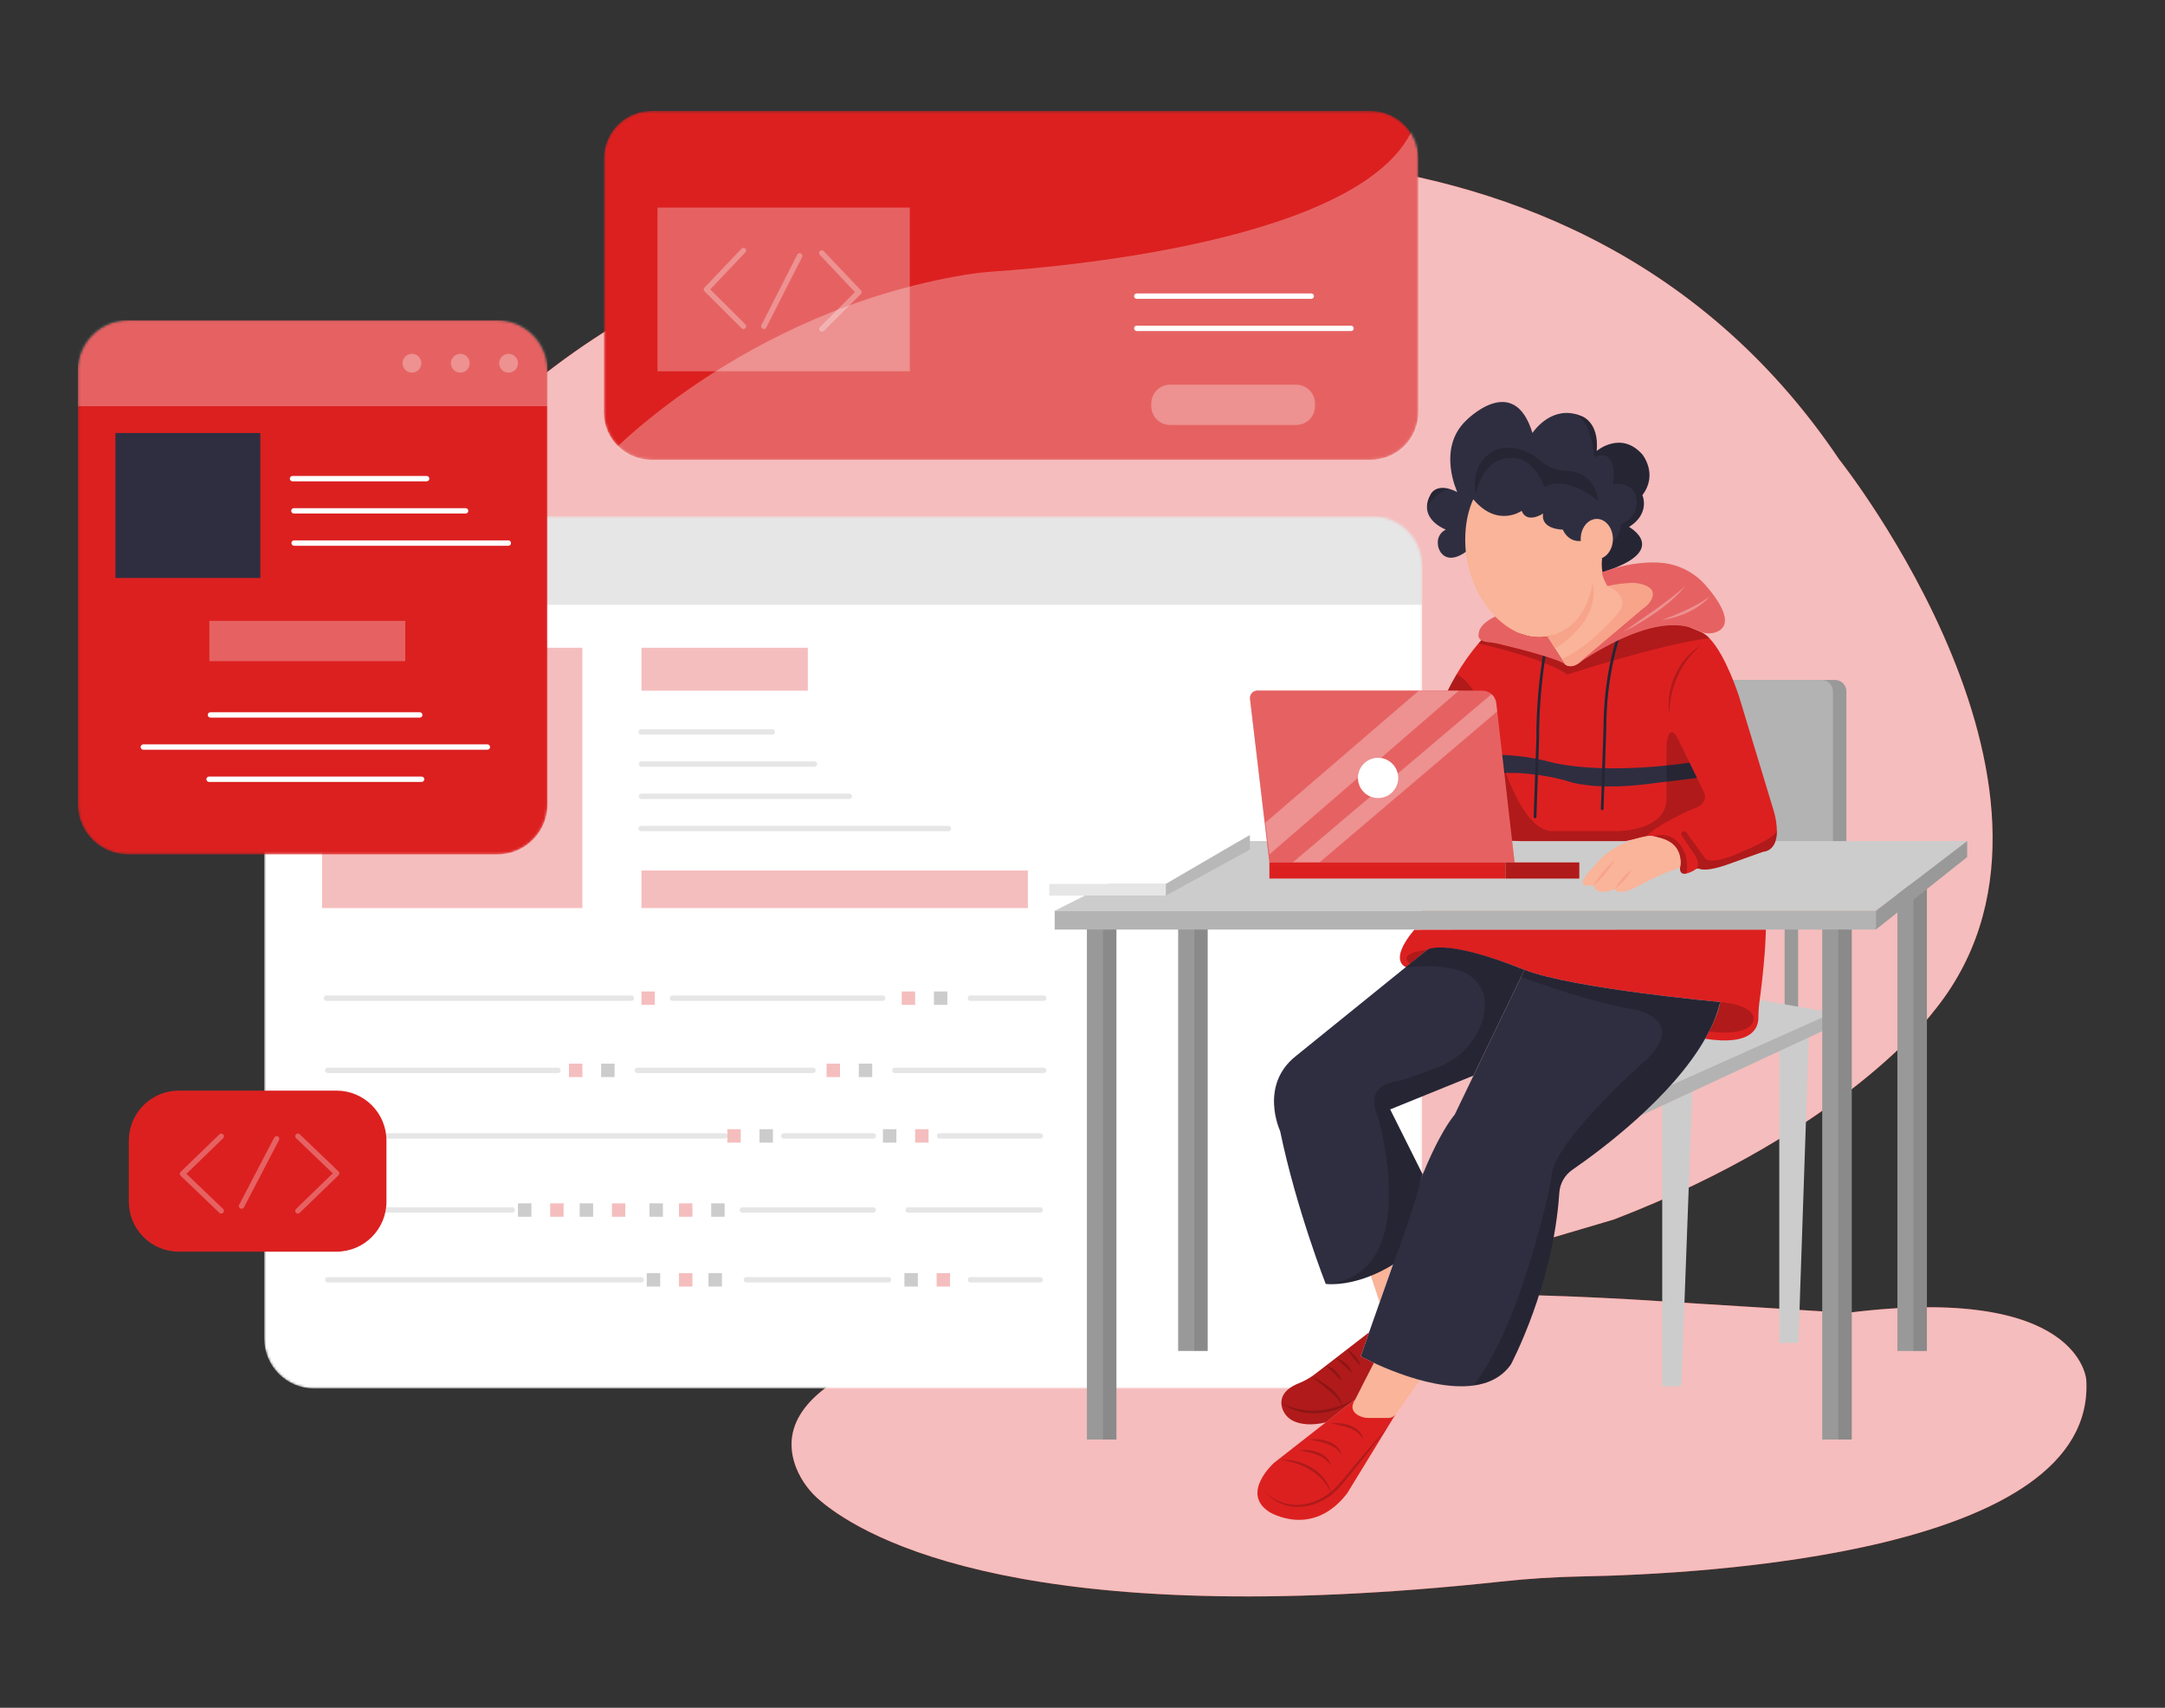 <svg width="866" height="683" viewBox="0 0 866 683" fill="none" xmlns="http://www.w3.org/2000/svg">
<rect x="0" y="0" width="866" height="683" fill="#333333" stroke="none"/>
<path d="M391.82 532.2C376.38 535.02 303.97 550.29 318.54 587.2C320.643 592.319 323.991 596.832 328.28 600.33C346.46 615.58 411.61 652.91 600.34 632.55C611.03 631.4 621.76 630.69 632.51 630.49C682.24 629.57 838.51 621.15 834.51 551.95C834.51 551.95 832.44 513.21 738.81 525.08L667.6 520.65C667.6 520.65 507.05 508.27 398.9 530.76C396.57 531.29 394.2 531.77 391.82 532.2Z" fill="#DC2020"/>
<path opacity="0.7" d="M391.82 532.2C376.38 535.02 303.97 550.29 318.54 587.2C320.643 592.319 323.991 596.832 328.28 600.33C346.46 615.58 411.61 652.91 600.34 632.55C611.03 631.4 621.76 630.69 632.51 630.49C682.24 629.57 838.51 621.15 834.51 551.95C834.51 551.95 832.44 513.21 738.81 525.08L667.6 520.65C667.6 520.65 507.05 508.27 398.9 530.76C396.57 531.29 394.2 531.77 391.82 532.2Z" fill="white"/>
<path d="M503.08 522.3C179.26 552.79 133.91 359.63 133.91 359.63C109.12 292.5 130.46 248.63 161.57 206.95C192.234 166.027 232.746 133.52 279.34 112.45C354.24 78.39 405.7 71.45 405.7 71.45C405.7 71.45 622.58 15.68 735.64 183.7C735.64 183.7 843.64 319.25 773.18 404.84C773.18 404.84 738.04 452.18 645.55 487.73L576.25 508.19C552.37 515.232 527.866 519.957 503.08 522.3Z" fill="#DC2020"/>
<path opacity="0.7" d="M503.08 522.3C179.26 552.79 133.91 359.63 133.91 359.63C109.12 292.5 130.46 248.63 161.57 206.95C192.234 166.027 232.746 133.52 279.34 112.45C354.24 78.39 405.7 71.45 405.7 71.45C405.7 71.45 622.58 15.68 735.64 183.7C735.64 183.7 843.64 319.25 773.18 404.84C773.18 404.84 738.04 452.18 645.55 487.73L576.25 508.19C552.37 515.232 527.866 519.957 503.08 522.3Z" fill="white"/>
<mask id="mask0_7_195" style="mask-type:alpha" maskUnits="userSpaceOnUse" x="105" y="206" width="464" height="350">
<path d="M548.87 206.46H125.67C114.624 206.46 105.67 215.414 105.67 226.46V535.34C105.67 546.386 114.624 555.34 125.67 555.34H548.87C559.916 555.34 568.87 546.386 568.87 535.34V226.46C568.87 215.414 559.916 206.46 548.87 206.46Z" fill="white"/>
</mask>
<g mask="url(#mask0_7_195)">
<path d="M548.87 206.46H125.67C114.624 206.46 105.67 215.414 105.67 226.46V535.34C105.67 546.386 114.624 555.34 125.67 555.34H548.87C559.916 555.34 568.87 546.386 568.87 535.34V226.46C568.87 215.414 559.916 206.46 548.87 206.46Z" fill="white"/>
<path d="M568.87 206.46H109.43V241.88H568.87V206.46Z" fill="#E6E6E6"/>
</g>
<mask id="mask1_7_195" style="mask-type:alpha" maskUnits="userSpaceOnUse" x="241" y="44" width="327" height="140">
<path d="M548.34 44.36H260.54C250.047 44.36 241.54 52.867 241.54 63.36V164.91C241.54 175.403 250.047 183.91 260.54 183.91H548.34C558.833 183.91 567.34 175.403 567.34 164.91V63.36C567.34 52.867 558.833 44.36 548.34 44.36Z" fill="#FF4242"/>
</mask>
<g mask="url(#mask1_7_195)">
<path d="M548.34 44.36H260.54C250.047 44.36 241.54 52.867 241.54 63.36V164.91C241.54 175.403 250.047 183.91 260.54 183.91H548.34C558.833 183.91 567.34 175.403 567.34 164.91V63.36C567.34 52.867 558.833 44.36 548.34 44.36Z" fill="#DC2020"/>
<path opacity="0.3" d="M567.33 44.36V183.91H241.54C241.54 183.91 296.29 124.81 386.05 109.91C390.15 109.23 394.29 108.79 398.43 108.51C426.41 106.6 557.79 95.18 567.33 44.36Z" fill="white"/>
</g>
<path opacity="0.29" d="M232.95 259.06H128.82V363.19H232.95V259.06Z" fill="#DC2020"/>
<path d="M719.23 369.62H713.86V407.19H719.23V369.62Z" fill="#999999"/>
<path d="M664.89 442.18V554.44H672.53L676.93 436.58L664.89 442.18Z" fill="#CCCCCC"/>
<path d="M711.71 420.08V537.08H719.36L723.52 414.71L711.71 420.08Z" fill="#CCCCCC"/>
<path d="M668.23 434.1L733.18 405.05L703.86 399.96L670.01 385.44L668.23 434.1Z" fill="#CCCCCC"/>
<path d="M656.14 446.25L733.14 410.42V405.05L668.23 434.1C668.23 434.1 660.68 442.36 656.14 446.25Z" fill="#B3B3B3"/>
<path d="M693.46 271.94H734C735.207 271.94 736.364 272.419 737.217 273.273C738.071 274.126 738.55 275.283 738.55 276.49V343.86H693.46V271.94Z" fill="#999999"/>
<path opacity="0.3" d="M363.92 83.01H263.01V148.49H363.92V83.01Z" fill="white"/>
<g opacity="0.3">
<path d="M297.36 131.59C297.218 131.59 297.078 131.561 296.948 131.506C296.817 131.451 296.699 131.371 296.6 131.27L281.81 116.51C281.616 116.309 281.507 116.04 281.507 115.76C281.507 115.48 281.616 115.211 281.81 115.01L296.6 99.45C296.795 99.243 297.064 99.122 297.348 99.114C297.632 99.105 297.908 99.21 298.115 99.405C298.322 99.6 298.443 99.869 298.451 100.153C298.46 100.437 298.355 100.713 298.16 100.92L284.09 115.73L298.14 129.73C298.24 129.829 298.32 129.948 298.374 130.078C298.429 130.209 298.457 130.349 298.457 130.49C298.457 130.631 298.429 130.771 298.374 130.902C298.32 131.032 298.24 131.151 298.14 131.25C298.039 131.356 297.919 131.441 297.785 131.499C297.651 131.558 297.506 131.589 297.36 131.59Z" fill="white"/>
</g>
<g opacity="0.3">
<path d="M328.73 132.66C328.589 132.661 328.449 132.635 328.319 132.581C328.188 132.528 328.07 132.45 327.97 132.35C327.87 132.25 327.79 132.132 327.736 132.002C327.681 131.871 327.653 131.731 327.653 131.59C327.653 131.449 327.681 131.309 327.736 131.178C327.79 131.048 327.87 130.929 327.97 130.83L341.97 116.83L328 102C327.887 101.901 327.795 101.78 327.731 101.643C327.668 101.507 327.633 101.359 327.63 101.209C327.627 101.058 327.655 100.909 327.713 100.77C327.771 100.631 327.857 100.506 327.966 100.402C328.076 100.299 328.205 100.219 328.347 100.169C328.489 100.118 328.639 100.098 328.789 100.109C328.939 100.12 329.085 100.162 329.218 100.233C329.351 100.304 329.467 100.402 329.56 100.52L344.34 116.08C344.439 116.178 344.517 116.295 344.57 116.424C344.623 116.553 344.651 116.691 344.651 116.83C344.651 116.969 344.623 117.107 344.57 117.236C344.517 117.365 344.439 117.481 344.34 117.58L329.56 132.35C329.452 132.458 329.322 132.541 329.179 132.595C329.035 132.648 328.882 132.671 328.73 132.66Z" fill="white"/>
</g>
<g opacity="0.3">
<path d="M305.56 131.59C305.373 131.596 305.189 131.553 305.024 131.466C304.858 131.379 304.719 131.25 304.618 131.093C304.517 130.936 304.459 130.756 304.449 130.569C304.439 130.383 304.477 130.197 304.56 130.03L318.9 101.85C318.966 101.724 319.056 101.612 319.164 101.521C319.273 101.429 319.399 101.36 319.535 101.318C319.67 101.275 319.813 101.259 319.955 101.272C320.096 101.284 320.234 101.324 320.36 101.39C320.486 101.456 320.598 101.545 320.689 101.654C320.781 101.763 320.85 101.889 320.892 102.025C320.935 102.16 320.951 102.303 320.938 102.445C320.926 102.586 320.886 102.724 320.82 102.85L306.51 131C306.421 131.176 306.286 131.325 306.118 131.429C305.951 131.533 305.757 131.589 305.56 131.59Z" fill="white"/>
</g>
<path d="M524.39 119.51H454.62C454.353 119.484 454.105 119.36 453.924 119.161C453.744 118.962 453.644 118.703 453.644 118.435C453.644 118.167 453.744 117.908 453.924 117.709C454.105 117.51 454.353 117.386 454.62 117.36H524.39C524.54 117.346 524.691 117.363 524.834 117.41C524.977 117.457 525.108 117.534 525.22 117.635C525.331 117.737 525.42 117.86 525.481 117.998C525.542 118.135 525.574 118.284 525.574 118.435C525.574 118.586 525.542 118.734 525.481 118.872C525.42 119.01 525.331 119.133 525.22 119.235C525.108 119.336 524.977 119.413 524.834 119.46C524.691 119.507 524.54 119.524 524.39 119.51Z" fill="white"/>
<path d="M540.5 132.39H454.62C454.353 132.364 454.105 132.24 453.924 132.041C453.744 131.842 453.644 131.583 453.644 131.315C453.644 131.047 453.744 130.788 453.924 130.589C454.105 130.39 454.353 130.266 454.62 130.24H540.5C540.767 130.266 541.015 130.39 541.196 130.589C541.376 130.788 541.476 131.047 541.476 131.315C541.476 131.583 541.376 131.842 541.196 132.041C541.015 132.24 540.767 132.364 540.5 132.39Z" fill="white"/>
<path opacity="0.3" d="M518.5 153.86H468.02C463.878 153.86 460.52 157.218 460.52 161.36V162.46C460.52 166.602 463.878 169.96 468.02 169.96H518.5C522.642 169.96 526 166.602 526 162.46V161.36C526 157.218 522.642 153.86 518.5 153.86Z" fill="white"/>
<mask id="mask2_7_195" style="mask-type:alpha" maskUnits="userSpaceOnUse" x="31" y="128" width="188" height="214">
<path d="M199 128.09H51.14C40.094 128.09 31.14 137.044 31.14 148.09V321.71C31.14 332.756 40.094 341.71 51.14 341.71H199C210.046 341.71 219 332.756 219 321.71V148.09C219 137.044 210.046 128.09 199 128.09Z" fill="#FF4242"/>
</mask>
<g mask="url(#mask2_7_195)">
<path d="M199 128.09H51.14C40.094 128.09 31.14 137.044 31.14 148.09V321.71C31.14 332.756 40.094 341.71 51.14 341.71H199C210.046 341.71 219 332.756 219 321.71V148.09C219 137.044 210.046 128.09 199 128.09Z" fill="#DC2020"/>
<path opacity="0.3" d="M219 128.09H31.14V162.44H219V128.09Z" fill="white"/>
</g>
<path d="M104.14 173.18H46.17V231.15H104.14V173.18Z" fill="#2F2E41"/>
<path opacity="0.3" d="M164.78 149.03C166.857 149.03 168.54 147.347 168.54 145.27C168.54 143.193 166.857 141.51 164.78 141.51C162.703 141.51 161.02 143.193 161.02 145.27C161.02 147.347 162.703 149.03 164.78 149.03Z" fill="white"/>
<path opacity="0.3" d="M184.11 149.03C186.187 149.03 187.87 147.347 187.87 145.27C187.87 143.193 186.187 141.51 184.11 141.51C182.033 141.51 180.35 143.193 180.35 145.27C180.35 147.347 182.033 149.03 184.11 149.03Z" fill="white"/>
<path opacity="0.3" d="M203.43 149.03C205.507 149.03 207.19 147.347 207.19 145.27C207.19 143.193 205.507 141.51 203.43 141.51C201.353 141.51 199.67 143.193 199.67 145.27C199.67 147.347 201.353 149.03 203.43 149.03Z" fill="white"/>
<path d="M170.69 192.5H117C116.859 192.5 116.72 192.472 116.591 192.419C116.461 192.365 116.343 192.286 116.243 192.187C116.144 192.087 116.065 191.969 116.011 191.839C115.958 191.71 115.93 191.57 115.93 191.43C115.93 191.289 115.958 191.15 116.011 191.021C116.065 190.891 116.144 190.773 116.243 190.673C116.343 190.574 116.461 190.495 116.591 190.441C116.72 190.388 116.859 190.36 117 190.36H170.67C170.954 190.36 171.226 190.473 171.427 190.673C171.627 190.874 171.74 191.146 171.74 191.43C171.74 191.714 171.627 191.986 171.427 192.187C171.226 192.387 170.954 192.5 170.67 192.5H170.69Z" fill="white"/>
<path d="M186.25 205.38H117.55C117.266 205.38 116.994 205.267 116.793 205.067C116.593 204.866 116.48 204.594 116.48 204.31C116.48 204.026 116.593 203.754 116.793 203.553C116.994 203.353 117.266 203.24 117.55 203.24H186.25C186.391 203.24 186.53 203.268 186.659 203.321C186.789 203.375 186.907 203.454 187.007 203.553C187.106 203.653 187.185 203.771 187.239 203.901C187.292 204.03 187.32 204.169 187.32 204.31C187.32 204.45 187.292 204.59 187.239 204.719C187.185 204.849 187.106 204.967 187.007 205.067C186.907 205.166 186.789 205.245 186.659 205.299C186.53 205.352 186.391 205.38 186.25 205.38Z" fill="white"/>
<path d="M203.43 218.27H117.55C117.283 218.244 117.035 218.12 116.854 217.921C116.674 217.722 116.574 217.463 116.574 217.195C116.574 216.927 116.674 216.668 116.854 216.469C117.035 216.27 117.283 216.146 117.55 216.12H203.43C203.697 216.146 203.945 216.27 204.126 216.469C204.306 216.668 204.406 216.927 204.406 217.195C204.406 217.463 204.306 217.722 204.126 217.921C203.945 218.12 203.697 218.244 203.43 218.27Z" fill="white"/>
<path d="M168 287H84.28C84.13 287.014 83.979 286.997 83.836 286.95C83.693 286.903 83.562 286.826 83.45 286.725C83.339 286.623 83.25 286.5 83.189 286.362C83.128 286.224 83.096 286.076 83.096 285.925C83.096 285.774 83.128 285.625 83.189 285.488C83.25 285.35 83.339 285.227 83.45 285.125C83.562 285.024 83.693 284.947 83.836 284.9C83.979 284.853 84.13 284.835 84.28 284.85H168C168.267 284.876 168.515 285 168.696 285.199C168.876 285.398 168.976 285.656 168.976 285.925C168.976 286.193 168.876 286.452 168.696 286.651C168.515 286.85 168.267 286.974 168 287Z" fill="white"/>
<path d="M194.84 299.85H57.44C57.29 299.864 57.139 299.847 56.996 299.8C56.853 299.753 56.722 299.676 56.61 299.575C56.499 299.473 56.41 299.35 56.349 299.212C56.288 299.074 56.256 298.926 56.256 298.775C56.256 298.624 56.288 298.475 56.349 298.338C56.41 298.2 56.499 298.077 56.61 297.975C56.722 297.874 56.853 297.797 56.996 297.75C57.139 297.703 57.29 297.686 57.44 297.7H194.84C194.99 297.686 195.141 297.703 195.284 297.75C195.427 297.797 195.558 297.874 195.67 297.975C195.781 298.077 195.87 298.2 195.931 298.338C195.992 298.475 196.024 298.624 196.024 298.775C196.024 298.926 195.992 299.074 195.931 299.212C195.87 299.35 195.781 299.473 195.67 299.575C195.558 299.676 195.427 299.753 195.284 299.8C195.141 299.847 194.99 299.864 194.84 299.85Z" fill="white"/>
<path d="M168.54 312.73H83.74C83.59 312.744 83.439 312.727 83.296 312.68C83.153 312.633 83.022 312.556 82.91 312.454C82.799 312.353 82.71 312.23 82.649 312.092C82.588 311.954 82.556 311.806 82.556 311.655C82.556 311.504 82.588 311.355 82.649 311.218C82.71 311.08 82.799 310.957 82.91 310.855C83.022 310.754 83.153 310.677 83.296 310.63C83.439 310.583 83.59 310.565 83.74 310.58H168.54C168.69 310.565 168.841 310.583 168.984 310.63C169.127 310.677 169.258 310.754 169.37 310.855C169.481 310.957 169.57 311.08 169.631 311.218C169.692 311.355 169.724 311.504 169.724 311.655C169.724 311.806 169.692 311.954 169.631 312.092C169.57 312.23 169.481 312.353 169.37 312.454C169.258 312.556 169.127 312.633 168.984 312.68C168.841 312.727 168.69 312.744 168.54 312.73Z" fill="white"/>
<path opacity="0.3" d="M162.1 248.32H83.74V264.42H162.1V248.32Z" fill="white"/>
<path opacity="0.29" d="M323.12 259.06H256.57V276.24H323.12V259.06Z" fill="#DC2020"/>
<path d="M308.78 293.79H256.57C256.42 293.804 256.269 293.787 256.126 293.74C255.983 293.693 255.852 293.616 255.74 293.515C255.629 293.413 255.54 293.29 255.479 293.152C255.418 293.014 255.386 292.866 255.386 292.715C255.386 292.564 255.418 292.415 255.479 292.278C255.54 292.14 255.629 292.017 255.74 291.915C255.852 291.814 255.983 291.737 256.126 291.69C256.269 291.643 256.42 291.626 256.57 291.64H308.78C308.93 291.626 309.081 291.643 309.224 291.69C309.367 291.737 309.498 291.814 309.61 291.915C309.721 292.017 309.81 292.14 309.871 292.278C309.932 292.415 309.964 292.564 309.964 292.715C309.964 292.866 309.932 293.014 309.871 293.152C309.81 293.29 309.721 293.413 309.61 293.515C309.498 293.616 309.367 293.693 309.224 293.74C309.081 293.787 308.93 293.804 308.78 293.79Z" fill="#E6E6E6"/>
<path d="M325.8 306.67H256.57C256.286 306.67 256.014 306.557 255.813 306.357C255.613 306.156 255.5 305.884 255.5 305.6C255.5 305.316 255.613 305.044 255.813 304.843C256.014 304.643 256.286 304.53 256.57 304.53H325.8C326.084 304.53 326.356 304.643 326.557 304.843C326.757 305.044 326.87 305.316 326.87 305.6C326.87 305.884 326.757 306.156 326.557 306.357C326.356 306.557 326.084 306.67 325.8 306.67Z" fill="#E6E6E6"/>
<path d="M339.76 319.55H256.57C256.286 319.55 256.014 319.437 255.813 319.237C255.613 319.036 255.5 318.764 255.5 318.48C255.5 318.196 255.613 317.924 255.813 317.723C256.014 317.523 256.286 317.41 256.57 317.41H339.76C340.044 317.41 340.316 317.523 340.517 317.723C340.717 317.924 340.83 318.196 340.83 318.48C340.83 318.764 340.717 319.036 340.517 319.237C340.316 319.437 340.044 319.55 339.76 319.55Z" fill="#E6E6E6"/>
<path d="M379.48 332.44H256.57C256.42 332.455 256.269 332.437 256.126 332.39C255.983 332.343 255.852 332.266 255.74 332.165C255.629 332.063 255.54 331.94 255.479 331.802C255.418 331.665 255.386 331.516 255.386 331.365C255.386 331.214 255.418 331.066 255.479 330.928C255.54 330.79 255.629 330.667 255.74 330.565C255.852 330.464 255.983 330.387 256.126 330.34C256.269 330.293 256.42 330.276 256.57 330.29H379.48C379.747 330.316 379.995 330.44 380.176 330.639C380.356 330.838 380.456 331.097 380.456 331.365C380.456 331.633 380.356 331.892 380.176 332.091C379.995 332.29 379.747 332.414 379.48 332.44Z" fill="#E6E6E6"/>
<path opacity="0.29" d="M411.15 348.15H256.57V363.18H411.15V348.15Z" fill="#DC2020"/>
<path d="M252.45 400.29H130.45C130.183 400.264 129.935 400.14 129.754 399.941C129.574 399.742 129.474 399.483 129.474 399.215C129.474 398.947 129.574 398.688 129.754 398.489C129.935 398.29 130.183 398.166 130.45 398.14H252.45C252.6 398.126 252.751 398.143 252.894 398.19C253.037 398.237 253.168 398.314 253.28 398.415C253.391 398.517 253.48 398.64 253.541 398.778C253.602 398.915 253.634 399.064 253.634 399.215C253.634 399.366 253.602 399.514 253.541 399.652C253.48 399.79 253.391 399.913 253.28 400.015C253.168 400.116 253.037 400.193 252.894 400.24C252.751 400.287 252.6 400.304 252.45 400.29Z" fill="#E6E6E6"/>
<path d="M353.18 400.29H268.91C268.643 400.264 268.395 400.14 268.214 399.941C268.034 399.742 267.934 399.483 267.934 399.215C267.934 398.947 268.034 398.688 268.214 398.489C268.395 398.29 268.643 398.166 268.91 398.14H353.18C353.447 398.166 353.695 398.29 353.876 398.489C354.056 398.688 354.156 398.947 354.156 399.215C354.156 399.483 354.056 399.742 353.876 399.941C353.695 400.14 353.447 400.264 353.18 400.29Z" fill="#E6E6E6"/>
<path d="M417.59 400.29H388.06C387.793 400.264 387.545 400.14 387.364 399.941C387.184 399.742 387.084 399.483 387.084 399.215C387.084 398.947 387.184 398.688 387.364 398.489C387.545 398.29 387.793 398.166 388.06 398.14H417.59C417.857 398.166 418.105 398.29 418.286 398.489C418.466 398.688 418.566 398.947 418.566 399.215C418.566 399.483 418.466 399.742 418.286 399.941C418.105 400.14 417.857 400.264 417.59 400.29Z" fill="#E6E6E6"/>
<path opacity="0.29" d="M261.94 396.53H256.57V401.9H261.94V396.53Z" fill="#DC2020"/>
<path opacity="0.29" d="M366.06 396.53H360.69V401.9H366.06V396.53Z" fill="#DC2020"/>
<path d="M378.94 396.53H373.57V401.9H378.94V396.53Z" fill="#CCCCCC"/>
<path d="M223.29 429.16H131C130.733 429.134 130.485 429.01 130.304 428.811C130.124 428.612 130.024 428.353 130.024 428.085C130.024 427.817 130.124 427.558 130.304 427.359C130.485 427.16 130.733 427.036 131 427.01H223.32C223.587 427.036 223.835 427.16 224.016 427.359C224.196 427.558 224.296 427.817 224.296 428.085C224.296 428.353 224.196 428.612 224.016 428.811C223.835 429.01 223.587 429.134 223.32 429.16H223.29Z" fill="#E6E6E6"/>
<path d="M289.84 455.37H129.9C129.75 455.384 129.599 455.367 129.456 455.32C129.313 455.273 129.182 455.196 129.07 455.095C128.959 454.993 128.87 454.87 128.809 454.732C128.748 454.594 128.716 454.446 128.716 454.295C128.716 454.144 128.748 453.995 128.809 453.858C128.87 453.72 128.959 453.597 129.07 453.495C129.182 453.394 129.313 453.317 129.456 453.27C129.599 453.223 129.75 453.205 129.9 453.22H289.84C289.99 453.205 290.141 453.223 290.284 453.27C290.427 453.317 290.558 453.394 290.67 453.495C290.781 453.597 290.87 453.72 290.931 453.858C290.992 453.995 291.024 454.144 291.024 454.295C291.024 454.446 290.992 454.594 290.931 454.732C290.87 454.87 290.781 454.993 290.67 455.095C290.558 455.196 290.427 455.273 290.284 455.32C290.141 455.367 289.99 455.384 289.84 455.37Z" fill="#E6E6E6"/>
<path d="M325.27 429.16H255C254.85 429.174 254.699 429.157 254.556 429.11C254.413 429.063 254.282 428.986 254.17 428.885C254.059 428.783 253.97 428.66 253.909 428.522C253.848 428.384 253.816 428.236 253.816 428.085C253.816 427.934 253.848 427.785 253.909 427.648C253.97 427.51 254.059 427.387 254.17 427.285C254.282 427.184 254.413 427.107 254.556 427.06C254.699 427.013 254.85 426.996 255 427.01H325.31C325.577 427.036 325.825 427.16 326.006 427.359C326.186 427.558 326.286 427.817 326.286 428.085C326.286 428.353 326.186 428.612 326.006 428.811C325.825 429.01 325.577 429.134 325.31 429.16H325.27Z" fill="#E6E6E6"/>
<path d="M349.42 455.37H313.42C313.153 455.344 312.905 455.22 312.724 455.021C312.544 454.822 312.444 454.563 312.444 454.295C312.444 454.027 312.544 453.768 312.724 453.569C312.905 453.37 313.153 453.246 313.42 453.22H349.42C349.687 453.246 349.935 453.37 350.116 453.569C350.296 453.768 350.396 454.027 350.396 454.295C350.396 454.563 350.296 454.822 350.116 455.021C349.935 455.22 349.687 455.344 349.42 455.37Z" fill="#E6E6E6"/>
<path opacity="0.29" d="M232.95 425.4H227.58V430.77H232.95V425.4Z" fill="#DC2020"/>
<path d="M245.83 425.4H240.46V430.77H245.83V425.4Z" fill="#CCCCCC"/>
<path opacity="0.29" d="M296.29 451.61H290.92V456.98H296.29V451.61Z" fill="#DC2020"/>
<path d="M309.17 451.61H303.8V456.98H309.17V451.61Z" fill="#CCCCCC"/>
<path d="M355.32 512.93H298.43C298.163 512.904 297.915 512.78 297.734 512.581C297.554 512.382 297.454 512.124 297.454 511.855C297.454 511.587 297.554 511.328 297.734 511.129C297.915 510.93 298.163 510.806 298.43 510.78H355.32C355.47 510.766 355.621 510.783 355.764 510.83C355.907 510.877 356.038 510.954 356.15 511.056C356.261 511.157 356.35 511.28 356.411 511.418C356.472 511.556 356.504 511.704 356.504 511.855C356.504 512.006 356.472 512.155 356.411 512.292C356.35 512.43 356.261 512.553 356.15 512.655C356.038 512.756 355.907 512.833 355.764 512.88C355.621 512.927 355.47 512.944 355.32 512.93Z" fill="#E6E6E6"/>
<path d="M416 512.93H388.06C387.793 512.904 387.545 512.78 387.364 512.581C387.184 512.382 387.084 512.124 387.084 511.855C387.084 511.587 387.184 511.328 387.364 511.129C387.545 510.93 387.793 510.806 388.06 510.78H416C416.15 510.766 416.301 510.783 416.444 510.83C416.587 510.877 416.718 510.954 416.83 511.056C416.941 511.157 417.03 511.28 417.091 511.418C417.152 511.556 417.184 511.704 417.184 511.855C417.184 512.006 417.152 512.155 417.091 512.292C417.03 512.43 416.941 512.553 416.83 512.655C416.718 512.756 416.587 512.833 416.444 512.88C416.301 512.927 416.15 512.944 416 512.93Z" fill="#E6E6E6"/>
<path d="M367.14 509.17H361.77V514.54H367.14V509.17Z" fill="#CCCCCC"/>
<path opacity="0.29" d="M380.02 509.17H374.65V514.54H380.02V509.17Z" fill="#DC2020"/>
<path d="M416 455.37H375.72C375.453 455.344 375.205 455.22 375.024 455.021C374.844 454.822 374.744 454.563 374.744 454.295C374.744 454.027 374.844 453.768 375.024 453.569C375.205 453.37 375.453 453.246 375.72 453.22H416C416.15 453.205 416.301 453.223 416.444 453.27C416.587 453.317 416.718 453.394 416.83 453.495C416.941 453.597 417.03 453.72 417.091 453.858C417.152 453.995 417.184 454.144 417.184 454.295C417.184 454.446 417.152 454.594 417.091 454.732C417.03 454.87 416.941 454.993 416.83 455.095C416.718 455.196 416.587 455.273 416.444 455.32C416.301 455.367 416.15 455.384 416 455.37Z" fill="#E6E6E6"/>
<path d="M358.55 451.61H353.18V456.98H358.55V451.61Z" fill="#CCCCCC"/>
<path opacity="0.29" d="M371.43 451.61H366.06V456.98H371.43V451.61Z" fill="#DC2020"/>
<path d="M205 485H131C130.733 484.974 130.485 484.85 130.304 484.651C130.124 484.452 130.024 484.193 130.024 483.925C130.024 483.656 130.124 483.398 130.304 483.199C130.485 483 130.733 482.876 131 482.85H205C205.267 482.876 205.515 483 205.696 483.199C205.876 483.398 205.976 483.656 205.976 483.925C205.976 484.193 205.876 484.452 205.696 484.651C205.515 484.85 205.267 484.974 205 485Z" fill="#E6E6E6"/>
<path d="M349.42 485H296.82C296.553 484.974 296.305 484.85 296.124 484.651C295.944 484.452 295.844 484.193 295.844 483.925C295.844 483.656 295.944 483.398 296.124 483.199C296.305 483 296.553 482.876 296.82 482.85H349.42C349.687 482.876 349.935 483 350.116 483.199C350.296 483.398 350.396 483.656 350.396 483.925C350.396 484.193 350.296 484.452 350.116 484.651C349.935 484.85 349.687 484.974 349.42 485Z" fill="#E6E6E6"/>
<path d="M416 485H363.38C363.23 485.014 363.079 484.997 362.936 484.95C362.793 484.903 362.662 484.826 362.55 484.725C362.439 484.623 362.35 484.5 362.289 484.362C362.228 484.224 362.196 484.076 362.196 483.925C362.196 483.774 362.228 483.625 362.289 483.488C362.35 483.35 362.439 483.227 362.55 483.125C362.662 483.024 362.793 482.947 362.936 482.9C363.079 482.853 363.23 482.835 363.38 482.85H416C416.15 482.835 416.301 482.853 416.444 482.9C416.587 482.947 416.718 483.024 416.83 483.125C416.941 483.227 417.03 483.35 417.091 483.488C417.152 483.625 417.184 483.774 417.184 483.925C417.184 484.076 417.152 484.224 417.091 484.362C417.03 484.5 416.941 484.623 416.83 484.725C416.718 484.826 416.587 484.903 416.444 484.95C416.301 484.997 416.15 485.014 416 485Z" fill="#E6E6E6"/>
<path d="M212.56 481.26H207.19V486.63H212.56V481.26Z" fill="#CCCCCC"/>
<path opacity="0.29" d="M225.44 481.26H220.07V486.63H225.44V481.26Z" fill="#DC2020"/>
<path d="M237.25 481.26H231.88V486.63H237.25V481.26Z" fill="#CCCCCC"/>
<path d="M256.57 512.93H131C130.733 512.904 130.485 512.78 130.304 512.581C130.124 512.382 130.024 512.124 130.024 511.855C130.024 511.587 130.124 511.328 130.304 511.129C130.485 510.93 130.733 510.806 131 510.78H256.6C256.867 510.806 257.115 510.93 257.296 511.129C257.476 511.328 257.576 511.587 257.576 511.855C257.576 512.124 257.476 512.382 257.296 512.581C257.115 512.78 256.867 512.904 256.6 512.93H256.57Z" fill="#E6E6E6"/>
<path d="M264.08 509.17H258.71V514.54H264.08V509.17Z" fill="#CCCCCC"/>
<path opacity="0.29" d="M276.96 509.17H271.59V514.54H276.96V509.17Z" fill="#DC2020"/>
<path d="M288.77 509.17H283.4V514.54H288.77V509.17Z" fill="#CCCCCC"/>
<path opacity="0.29" d="M250.13 481.26H244.76V486.63H250.13V481.26Z" fill="#DC2020"/>
<path d="M265.16 481.26H259.79V486.63H265.16V481.26Z" fill="#CCCCCC"/>
<path opacity="0.29" d="M276.96 481.26H271.59V486.63H276.96V481.26Z" fill="#DC2020"/>
<path d="M289.85 481.26H284.48V486.63H289.85V481.26Z" fill="#CCCCCC"/>
<path d="M417.59 429.16H358C357.85 429.174 357.699 429.157 357.556 429.11C357.413 429.063 357.282 428.986 357.17 428.885C357.059 428.783 356.97 428.66 356.909 428.522C356.848 428.384 356.816 428.236 356.816 428.085C356.816 427.934 356.848 427.785 356.909 427.648C356.97 427.51 357.059 427.387 357.17 427.285C357.282 427.184 357.413 427.107 357.556 427.06C357.699 427.013 357.85 426.996 358 427.01H417.58C417.847 427.036 418.095 427.16 418.276 427.359C418.456 427.558 418.556 427.817 418.556 428.085C418.556 428.353 418.456 428.612 418.276 428.811C418.095 429.01 417.847 429.134 417.58 429.16H417.59Z" fill="#E6E6E6"/>
<path opacity="0.29" d="M336 425.4H330.63V430.77H336V425.4Z" fill="#DC2020"/>
<path d="M348.89 425.4H343.52V430.77H348.89V425.4Z" fill="#CCCCCC"/>
<path d="M134.58 436.18H71.53C60.484 436.18 51.53 445.134 51.53 456.18V480.59C51.53 491.636 60.484 500.59 71.53 500.59H134.58C145.626 500.59 154.58 491.636 154.58 480.59V456.18C154.58 445.134 145.626 436.18 134.58 436.18Z" fill="#DC2020"/>
<g opacity="0.3">
<path d="M88.5 485.36C88.224 485.36 87.958 485.253 87.76 485.06L72.26 470.23C72.155 470.131 72.072 470.012 72.015 469.879C71.958 469.747 71.928 469.604 71.928 469.46C71.928 469.316 71.958 469.173 72.015 469.041C72.072 468.908 72.155 468.789 72.26 468.69L87.75 453.69C87.85 453.59 87.968 453.51 88.098 453.456C88.229 453.401 88.369 453.373 88.51 453.373C88.651 453.373 88.791 453.401 88.922 453.456C89.052 453.51 89.171 453.59 89.27 453.69C89.47 453.892 89.583 454.165 89.583 454.45C89.583 454.735 89.47 455.008 89.27 455.21L74.57 469.46L89.26 483.52C89.36 483.619 89.44 483.738 89.494 483.868C89.549 483.999 89.577 484.139 89.577 484.28C89.577 484.421 89.549 484.561 89.494 484.692C89.44 484.822 89.36 484.94 89.26 485.04C89.058 485.241 88.785 485.356 88.5 485.36Z" fill="white"/>
</g>
<g opacity="0.3">
<path d="M119.16 485.36C118.947 485.359 118.739 485.295 118.563 485.176C118.386 485.056 118.25 484.887 118.17 484.689C118.091 484.492 118.072 484.275 118.117 484.067C118.161 483.858 118.267 483.668 118.42 483.52L133.11 469.26L118.42 455.2C118.214 455.004 118.095 454.734 118.089 454.45C118.082 454.166 118.189 453.891 118.385 453.685C118.581 453.479 118.851 453.36 119.135 453.354C119.419 453.347 119.694 453.454 119.9 453.65L135.4 468.48C135.504 468.58 135.587 468.699 135.643 468.831C135.7 468.964 135.73 469.106 135.73 469.25C135.732 469.395 135.704 469.539 135.649 469.673C135.594 469.807 135.513 469.928 135.41 470.03L119.91 485.03C119.713 485.234 119.444 485.353 119.16 485.36Z" fill="white"/>
</g>
<g opacity="0.3">
<path d="M96.62 483.41C96.446 483.41 96.275 483.369 96.12 483.29C95.995 483.225 95.884 483.135 95.794 483.027C95.703 482.919 95.635 482.793 95.593 482.659C95.552 482.524 95.537 482.382 95.55 482.242C95.563 482.101 95.604 481.965 95.67 481.84L109.67 455.01C109.73 454.875 109.817 454.755 109.926 454.655C110.035 454.556 110.163 454.479 110.302 454.431C110.441 454.383 110.589 454.363 110.736 454.374C110.883 454.385 111.026 454.426 111.157 454.495C111.287 454.563 111.402 454.657 111.495 454.772C111.588 454.886 111.656 455.019 111.696 455.161C111.736 455.303 111.746 455.451 111.726 455.597C111.706 455.743 111.656 455.884 111.58 456.01L97.58 482.84C97.489 483.015 97.351 483.161 97.181 483.262C97.011 483.362 96.817 483.414 96.62 483.41Z" fill="white"/>
</g>
<path d="M446.57 367.48H434.76V575.73H446.57V367.48Z" fill="#999999"/>
<path opacity="0.1" d="M446.57 367.48H441.2V575.73H446.57V367.48Z" fill="black"/>
<path d="M483.07 368.01H471.26V540.3H483.07V368.01Z" fill="#999999"/>
<path opacity="0.1" d="M483.07 368.01H477.7V540.3H483.07V368.01Z" fill="black"/>
<path d="M740.7 367.48H728.89V575.73H740.7V367.48Z" fill="#999999"/>
<path opacity="0.1" d="M740.7 367.48H735.33V575.73H740.7V367.48Z" fill="black"/>
<path d="M770.76 354.06H758.95V540.31H770.76V354.06Z" fill="#999999"/>
<path opacity="0.1" d="M770.76 354.06H765.39V540.31H770.76V354.06Z" fill="black"/>
<path d="M688.1 271.94H728.63C729.837 271.94 730.994 272.419 731.847 273.273C732.701 274.126 733.18 275.283 733.18 276.49V343.86H688.1V271.94Z" fill="#B3B3B3"/>
<path d="M421.88 364.26L477.27 336.37H786.88L750.36 364.26H421.88Z" fill="#CCCCCC"/>
<path d="M542.11 559.63L509.61 585.05C509.61 585.05 496 597.2 507.76 604.71C507.76 604.71 524.93 615.45 538.89 597.2L558.26 565.56L542.11 559.63Z" fill="#DC2020"/>
<path opacity="0.2" d="M505.61 596.12C513.61 604.8 526.19 602.99 534.06 595.12C537.76 591.33 541.06 586.79 544.58 582.82C547.66 579.2 552.09 574.03 555.23 570.54C552.43 574.28 548.17 579.63 545.23 583.35C541.82 587.47 538.5 592 534.81 595.89C526.6 604 513.36 605.77 505.62 596.15L505.61 596.12Z" fill="black"/>
<path opacity="0.2" d="M512.32 583.74C518.77 583.65 525.63 586.16 529.67 591.37C530.998 593.1 531.948 595.09 532.46 597.21C532.2 596.74 531.95 596.21 531.72 595.78C531.493 595.299 531.222 594.84 530.91 594.41C526.91 588.02 519.47 585.01 512.32 583.74Z" fill="black"/>
<path opacity="0.2" d="M519.56 580C524.39 579.35 531.28 580.93 532.46 586.4C529.84 581.79 524.36 580.99 519.56 580Z" fill="black"/>
<path opacity="0.2" d="M523.86 575.73C528.68 575.08 535.58 576.66 536.75 582.12C534.14 577.52 528.65 576.72 523.86 575.73Z" fill="black"/>
<path opacity="0.2" d="M532.45 569.29C537.27 568.64 544.17 570.22 545.34 575.68C542.73 571.07 537.24 570.28 532.45 569.29Z" fill="black"/>
<path d="M550.16 544.06L542.16 559.63C542.16 559.63 538.84 563.63 543.41 566.11C544.659 566.775 546.055 567.119 547.47 567.11H555.37C555.945 567.111 556.512 566.974 557.023 566.711C557.534 566.449 557.976 566.068 558.31 565.6L568 551.93C568 551.93 554.41 546.7 550.16 544.06Z" fill="#F9B499"/>
<path d="M548.32 510.23L551.84 520.86L557.18 505.66L548.32 510.23Z" fill="#F9B499"/>
<path d="M710.77 332.4C710.77 340.64 705.27 340.64 705.27 340.64L690.27 346.01C683.59 348.24 680.83 347.9 679.77 347.47C679.55 347.387 679.314 347.353 679.079 347.37C678.844 347.387 678.616 347.455 678.41 347.57C678.388 347.595 678.361 347.616 678.33 347.63C677.173 348.439 675.878 349.032 674.51 349.38C671.62 349.96 672.03 347.07 672.03 347.07C672.128 346.561 672.195 346.047 672.23 345.53C672.299 343.569 671.785 341.633 670.753 339.964C669.72 338.296 668.216 336.972 666.43 336.16C664.897 335.45 663.3 334.887 661.66 334.48C660.652 334.23 659.598 334.23 658.59 334.48L650.26 336.39H608.39L570 335.27C566.432 312.644 570.881 289.483 582.58 269.79C585.145 265.381 588.097 261.207 591.4 257.32C592.12 256.48 592.54 256.05 592.54 256.05L594.91 252.62C594.91 252.62 626.91 254.76 627.28 253.69C627.65 252.62 649.43 239.69 649.43 239.69L680.19 252.69C681.555 253.292 682.778 254.174 683.78 255.28C690.4 262.13 695.59 278.45 695.59 278.45L709.59 324.61C710.314 327.146 710.711 329.764 710.77 332.4Z" fill="#DC2020"/>
<path d="M675.8 305C675.8 305 645.06 310 622.05 305.22C621.46 305.1 620.88 304.95 620.3 304.79C611.258 302.407 601.896 301.466 592.56 302L570.5 301.82L569.41 309.12H606.28C606.28 309.12 618.28 309.51 627.98 312.73C627.98 312.73 637.64 315.95 656.98 313.8L678.8 311.14L675.8 305Z" fill="#2F2E41"/>
<path opacity="0.2" d="M683.8 255.21C663.41 257.81 626.91 269.79 626.91 269.79C618.32 263.35 591.42 257.32 591.42 257.32C592.14 256.48 592.56 256.05 592.56 256.05L594.93 252.62C594.93 252.62 626.93 254.76 627.3 253.69C627.67 252.62 649.45 239.69 649.45 239.69L680.21 252.69C681.569 253.271 682.792 254.13 683.8 255.21Z" fill="black"/>
<path d="M620.1 254.32C619.691 254.428 619.277 254.515 618.86 254.58C611.6 255.86 604.11 252.71 598.12 246.58C592.839 241.034 589.134 234.177 587.39 226.72C582.8 208.14 590.02 190.39 603.51 187.06C617 183.73 631.64 196.06 636.23 214.65C640.82 233.24 633.6 251 620.1 254.32Z" fill="#F9B499"/>
<path d="M639.26 218.27C640.149 218.27 640.87 216.828 640.87 215.05C640.87 213.272 640.149 211.83 639.26 211.83C638.371 211.83 637.65 213.272 637.65 215.05C637.65 216.828 638.371 218.27 639.26 218.27Z" stroke="#FF0000" stroke-width="0.75" stroke-miterlimit="10"/>
<path d="M651.6 210.75C651.6 210.75 668.78 220.2 640.87 228.89C640.545 227.699 640.363 226.474 640.33 225.24C640.289 223.709 640.471 222.179 640.87 220.7L632.28 216.34C632.28 216.34 627.61 217.19 625.11 211.82C625.11 211.82 616.18 211.82 617.25 205.38C617.25 205.38 610.81 209.68 608.66 204.31C608.66 204.31 598.97 211.19 589.33 199.69C589.33 199.69 585.05 207.53 586.33 220.69C586.33 220.69 579.99 225.77 576.4 221.07C575.597 219.974 575.15 218.658 575.12 217.3C575.033 216.166 575.295 215.032 575.871 214.051C576.446 213.07 577.308 212.288 578.34 211.81C578.34 211.81 570.57 208.92 570.78 202.53C570.865 200.882 571.349 199.28 572.19 197.86C572.19 197.86 573.8 193.86 579.82 195.55C580.887 195.872 581.925 196.287 582.92 196.79C582.92 196.79 574.71 179.53 586.32 168.3C586.32 168.3 605.46 148.48 612.98 173.17C612.98 173.17 619.53 163.03 629.98 165.55C630.747 165.733 631.499 165.974 632.23 166.27C632.23 166.27 639.74 168.27 638.67 180.37C638.67 180.37 648.33 172.09 656.92 181.75C656.92 181.75 663.36 189.64 656.92 198.03C657 198.05 660.19 205.38 651.6 210.75Z" fill="#2F2E41"/>
<path opacity="0.2" d="M590.41 197.6C590.41 197.6 587.19 187.14 596.85 180.69C596.85 180.69 603.78 176.18 613.34 182.15C614.298 182.774 615.211 183.466 616.07 184.22C619 186.805 622.754 188.262 626.66 188.33C626.66 188.33 637.66 187.86 639.26 200.33C639.26 200.33 626.91 189.61 617.79 194.79C617.79 194.79 612.96 179.57 600.07 183.86C600.07 183.91 592.56 186.06 590.41 197.6Z" fill="black"/>
<path opacity="0.2" d="M579.79 195.56C574.56 196.49 570.79 202.56 570.79 202.56C570.875 200.912 571.359 199.31 572.2 197.89C572.2 197.89 573.77 193.84 579.79 195.56Z" fill="black"/>
<path opacity="0.2" d="M651.6 210.75C651.6 210.75 668.78 220.2 640.87 228.89C640.385 227.739 640.199 226.483 640.33 225.24C640.407 224.527 640.589 223.83 640.87 223.17L645.16 216.34C648.38 214.41 648.38 209.68 648.38 209.68C650.239 208.938 651.846 207.679 653.01 206.05C653.861 204.875 654.407 203.506 654.597 202.068C654.788 200.629 654.617 199.166 654.1 197.81C651.87 192.13 645.16 193.72 645.16 193.72C647.31 177.72 637.64 182.87 637.64 182.87C636.64 168.35 630.42 165.72 630.03 165.57C630.797 165.753 631.549 165.994 632.28 166.29C632.28 166.29 639.79 168.29 638.72 180.39C638.72 180.39 648.38 172.11 656.97 181.77C656.97 181.77 663.41 189.66 656.97 198.05C657 198.05 660.19 205.38 651.6 210.75Z" fill="black"/>
<path d="M659.11 241.88L632.28 264.65C627.98 268.1 625.84 265.5 625.84 265.5L624.65 263.63L618.86 254.63C639.26 249.98 637.53 223.22 637.53 223.22H640.87C640.323 227.087 641.076 231.027 643.01 234.42C646.92 232.85 652.01 233 654.41 233.19C655.387 233.257 656.355 233.421 657.3 233.68C665.93 236 659.11 241.88 659.11 241.88Z" fill="#F9B499"/>
<path d="M659.11 241.88L632.28 264.65C627.98 268.1 625.84 265.5 625.84 265.5L624.65 263.63C636.34 258.54 647.65 244.8 647.65 244.8C651.71 238.8 645.01 235.27 643.39 234.52C643.362 234.507 643.339 234.487 643.323 234.461C643.306 234.435 643.298 234.405 643.298 234.375C643.298 234.345 643.306 234.315 643.323 234.289C643.339 234.263 643.362 234.243 643.39 234.23C647.25 232.81 652.07 232.96 654.39 233.14C655.367 233.207 656.335 233.371 657.28 233.63C665.93 236 659.11 241.88 659.11 241.88Z" fill="#F7A48B"/>
<path d="M618.86 254.58L621.93 259.39C621.93 259.39 640.59 248.86 636.93 233.03C637 233 635.5 251.18 618.86 254.58Z" fill="#F7A48B"/>
<path d="M599 253.69C605.604 254.713 611.969 256.918 617.79 260.2" stroke="#FF0000" stroke-width="0.75" stroke-miterlimit="10"/>
<path opacity="0.2" d="M710.77 332.4C710.77 340.64 705.27 340.64 705.27 340.64L690.27 346.01C683.59 348.24 680.83 347.9 679.77 347.47C679.55 347.387 679.314 347.353 679.079 347.37C678.844 347.387 678.616 347.456 678.41 347.57C678.77 347.33 680.09 346.11 678.33 342.57L672.7 334.15C672.616 334.021 672.559 333.876 672.533 333.723C672.507 333.571 672.512 333.416 672.549 333.266C672.586 333.116 672.652 332.975 672.745 332.852C672.838 332.729 672.956 332.626 673.09 332.55C673.257 332.455 673.447 332.406 673.64 332.41C673.817 332.409 673.992 332.45 674.15 332.53C674.309 332.61 674.446 332.727 674.55 332.87L681.69 342.8C681.69 342.8 682.76 347.09 696.69 340.65C696.69 340.64 708.75 336 710.77 332.4Z" fill="black"/>
<path opacity="0.2" d="M674.48 349.38C671.59 349.96 672 347.07 672 347.07C672.098 346.561 672.165 346.047 672.2 345.53C672.269 343.57 671.755 341.633 670.722 339.965C669.69 338.296 668.186 336.972 666.4 336.16C664.867 335.45 663.27 334.887 661.63 334.48C661.63 334.48 669.85 330.97 674.14 341.7C674.14 341.71 675.46 346.35 674.48 349.38Z" fill="black"/>
<path opacity="0.2" d="M677.36 323.46C677.36 323.46 663.36 329.35 658.56 334.46L650.23 336.37H608.39L570 335.27C566.432 312.644 570.881 289.483 582.58 269.79C582.88 269.79 591.47 271.94 600.05 302C600.05 302 608.58 333.81 622.05 332.4H645.55C645.55 332.4 666.63 333.13 666.63 319.17V297.7C666.63 297.7 667.28 289.28 670.72 294.57L681.66 317C681.66 317 683.8 321.32 677.36 323.46Z" fill="black"/>
<path opacity="0.2" d="M680.58 258C672.16 264.71 667.81 275.28 667.7 285.91C667.6 284.58 667.43 283.23 667.45 281.91C667.45 272.46 672.34 262.86 680.58 258.02V258Z" fill="black"/>
<path d="M640.87 324C640.729 323.995 640.595 323.934 640.497 323.831C640.4 323.728 640.347 323.592 640.35 323.45L641.42 291.24C641.42 269.95 646.77 254.73 646.82 254.58C646.87 254.446 646.97 254.338 647.099 254.278C647.228 254.218 647.376 254.212 647.51 254.26C647.576 254.283 647.636 254.32 647.688 254.367C647.74 254.414 647.782 254.47 647.811 254.533C647.841 254.597 647.858 254.665 647.861 254.735C647.864 254.805 647.854 254.874 647.83 254.94C647.83 255.09 642.5 270.14 642.5 291.26L641.42 323.48C641.415 323.621 641.354 323.755 641.251 323.852C641.148 323.95 641.012 324.003 640.87 324Z" fill="#2F2E41"/>
<path d="M614 327.22C613.859 327.215 613.725 327.154 613.627 327.051C613.53 326.949 613.477 326.812 613.48 326.67L614.56 295.54C614.531 284.186 615.43 272.848 617.25 261.64C617.262 261.571 617.288 261.505 617.325 261.446C617.363 261.386 617.412 261.335 617.47 261.295C617.528 261.255 617.593 261.227 617.661 261.213C617.73 261.198 617.801 261.197 617.87 261.21C618.01 261.237 618.135 261.318 618.215 261.436C618.296 261.554 618.326 261.699 618.3 261.84C616.499 272.986 615.606 284.26 615.63 295.55L614.56 326.7C614.552 326.842 614.49 326.976 614.385 327.073C614.281 327.17 614.143 327.223 614 327.22Z" fill="#2F2E41"/>
<g opacity="0.2">
<path d="M640.87 324C640.729 323.995 640.595 323.934 640.497 323.831C640.4 323.728 640.347 323.592 640.35 323.45L641.42 291.24C641.42 269.95 646.77 254.73 646.82 254.58C646.87 254.446 646.97 254.338 647.099 254.278C647.228 254.218 647.376 254.212 647.51 254.26C647.576 254.283 647.636 254.32 647.688 254.367C647.74 254.414 647.782 254.47 647.811 254.533C647.841 254.597 647.858 254.665 647.861 254.735C647.864 254.805 647.854 254.874 647.83 254.94C647.83 255.09 642.5 270.14 642.5 291.26L641.42 323.48C641.415 323.621 641.354 323.755 641.251 323.852C641.148 323.95 641.012 324.003 640.87 324Z" fill="black"/>
<path d="M614 327.22C613.859 327.215 613.725 327.154 613.627 327.051C613.53 326.949 613.477 326.812 613.48 326.67L614.56 295.54C614.531 284.186 615.43 272.848 617.25 261.64C617.262 261.571 617.288 261.505 617.325 261.446C617.363 261.386 617.412 261.335 617.47 261.295C617.528 261.255 617.593 261.227 617.661 261.213C617.73 261.198 617.801 261.197 617.87 261.21C618.01 261.237 618.135 261.318 618.215 261.436C618.296 261.554 618.326 261.699 618.3 261.84C616.499 272.986 615.606 284.26 615.63 295.55L614.56 326.7C614.552 326.842 614.49 326.976 614.385 327.073C614.281 327.17 614.143 327.223 614 327.22Z" fill="black"/>
</g>
<path d="M706.34 371.77C706.34 371.94 706.34 380.53 704.2 397.53L703.86 399.96C703.536 402.37 703.363 404.798 703.34 407.23C703.28 411.07 700.78 418.38 682.04 415.44C682.53 414.61 682.98 413.79 683.4 412.95L683.75 412.27C685.32 409.27 687.44 404.69 688.1 400.75C688.1 400.75 629.1 395.39 609.73 387.87C609.73 387.87 581.43 376.06 570.89 379.82L562.5 386.82C562.5 386.82 554.99 384.67 565.72 371.82L706.34 371.77Z" fill="#DC2020"/>
<path opacity="0.2" d="M688.1 400.75C688.1 400.75 701.9 401.67 701.39 407.75C701.338 408.312 701.167 408.856 700.89 409.347C700.612 409.838 700.234 410.265 699.78 410.6C697.94 412.01 693.53 413.89 683.63 412.49C685.507 408.735 687.005 404.802 688.1 400.75Z" fill="black"/>
<path opacity="0.2" d="M564.14 385.44C564.14 385.44 557.81 381.44 570.89 379.82L564.14 385.44Z" fill="black"/>
<path d="M688.1 400.75C687.095 404.744 685.636 408.609 683.75 412.27L683.4 412.95C683.17 413.38 682.96 413.76 682.77 414.1C682.58 414.44 682.3 414.99 682.04 415.44C668.74 438.86 640.48 459.88 628.98 467.81C627.463 468.85 626.201 470.219 625.288 471.816C624.376 473.413 623.836 475.195 623.71 477.03C621.33 513.87 604.37 545.67 604.37 545.67C600.76 550.84 595.37 553.33 589.37 554.13C570.27 556.71 544.25 542.45 544.25 542.45L558.25 502.73C570.06 458.73 581.86 445.84 581.86 445.84L608.4 390.72L609.77 387.87C629.06 395.39 688.1 400.75 688.1 400.75Z" fill="#2F2E41"/>
<path opacity="0.2" d="M688.1 400.75C687.095 404.744 685.636 408.609 683.75 412.27L683.4 412.95C683.17 413.38 682.96 413.76 682.77 414.1C682.58 414.44 682.3 414.99 682.04 415.44C668.74 438.86 640.48 459.88 628.98 467.81C627.463 468.85 626.201 470.219 625.288 471.816C624.376 473.413 623.836 475.195 623.71 477.03C621.33 513.87 604.37 545.67 604.37 545.67C600.76 550.84 595.37 553.33 589.37 554.13C609.37 528.41 620.64 471.13 620.64 471.13C619.75 457.8 659.11 423.27 659.11 423.27C674.11 408.27 654.82 403.94 654.82 403.94C637.55 401.22 614.9 393.1 608.36 390.69L609.73 387.84C629.06 395.39 688.1 400.75 688.1 400.75Z" fill="black"/>
<path d="M589.37 430.17L556.06 443.69L569.06 469.69C569.06 469.69 563.52 485.88 557.66 505.45C557.66 505.45 544.24 514.57 530.29 513.5C530.29 513.5 518.48 483.44 512.04 452.31C512.04 452.31 503.45 434.06 518.48 422.25L562 387.05L570.93 379.82C570.93 379.82 577.57 374.99 609.77 387.87L589.37 430.17Z" fill="#2F2E41"/>
<path d="M547.62 532.88L526.35 549.3C524.279 550.929 521.986 552.252 519.54 553.23C516.33 554.48 511.69 557.23 512.7 562.4C512.983 563.752 513.593 565.014 514.477 566.076C515.361 567.138 516.492 567.967 517.77 568.49C520.32 569.55 524.36 570.27 530.3 568.86L542.11 559.63L549.58 545.09L544.25 542.45L547.62 532.88Z" fill="#DC2020"/>
<path opacity="0.2" d="M547.62 532.88L526.35 549.3C524.279 550.929 521.986 552.252 519.54 553.23C516.33 554.48 511.69 557.23 512.7 562.4C512.983 563.752 513.593 565.014 514.477 566.076C515.361 567.138 516.492 567.967 517.77 568.49C520.32 569.55 524.36 570.27 530.3 568.86L542.11 559.63L549.58 545.09L544.25 542.45L547.62 532.88Z" fill="black"/>
<path opacity="0.2" d="M589.37 430.17L556.06 443.69L569.06 469.69C565.714 481.885 561.745 493.901 557.17 505.69C557.17 505.69 544.24 514.57 530.29 513.5C570.01 510.28 551.07 446.28 551.07 446.28C546.69 436.5 553.26 433.63 557.25 432.8C559.798 432.275 562.304 431.567 564.75 430.68L574.81 426.98C578.523 425.652 581.932 423.594 584.837 420.926C587.741 418.259 590.081 415.037 591.72 411.45C592.899 408.816 593.652 406.011 593.95 403.14C594.251 399.831 593.387 396.521 591.506 393.782C589.625 391.043 586.846 389.047 583.65 388.14C575.23 385.66 566.79 386.3 561.95 387.04L570.88 379.81C570.88 379.81 577.52 374.98 609.72 387.86L589.37 430.17Z" fill="black"/>
<path opacity="0.2" d="M512.56 561C520.56 565.49 530.4 564.92 538.56 561.25C539.75 560.74 540.89 560.11 542.1 559.59C541.02 560.32 539.92 561.04 538.8 561.72C530.8 566.25 520.02 566.82 512.55 561H512.56Z" fill="black"/>
<path opacity="0.2" d="M524.65 550.52C528.79 552.36 536.83 557.36 536.75 562.42C536.03 559.61 533.45 557.83 531.4 555.96C529.35 554.09 526.9 552.39 524.65 550.52Z" fill="black"/>
<path opacity="0.2" d="M530.3 546.25C533.4 546.69 535.82 549.49 536.75 552.35C534.52 550.3 532.75 548.08 530.3 546.25Z" fill="black"/>
<path opacity="0.2" d="M534.32 543.14C535.846 543.54 537.25 544.312 538.405 545.387C539.56 546.462 540.431 547.806 540.94 549.3C538.77 547.11 536.59 545.3 534.32 543.14Z" fill="black"/>
<path opacity="0.2" d="M538.89 539.61C541.436 541.071 543.347 543.427 544.25 546.22C542.151 544.289 540.346 542.062 538.89 539.61Z" fill="black"/>
<path d="M750.36 364.26H421.88V371.77H750.36V364.26Z" fill="#B3B3B3"/>
<path d="M750.36 364.26V371.77L786.86 342.79L786.88 336.37L750.36 364.26Z" fill="#999999"/>
<path d="M507.76 344.93H605.83L598.5 281.19C598.35 279.817 597.699 278.548 596.671 277.625C595.643 276.703 594.311 276.192 592.93 276.19H502.93C502.514 276.197 502.105 276.291 501.728 276.465C501.35 276.639 501.013 276.89 500.738 277.201C500.462 277.512 500.254 277.877 500.127 278.273C500 278.669 499.957 279.087 500 279.5L507.76 344.93Z" fill="#DC2020"/>
<path opacity="0.3" d="M605.83 344.93H507.76L500 279.54C499.957 279.125 500.001 278.705 500.129 278.308C500.257 277.911 500.467 277.545 500.744 277.234C501.022 276.922 501.362 276.672 501.741 276.499C502.121 276.326 502.533 276.235 502.95 276.23H592.95C594.329 276.234 595.659 276.746 596.685 277.669C597.71 278.591 598.36 279.859 598.51 281.23L605.83 344.93Z" fill="white"/>
<path opacity="0.3" d="M583.53 276.23L507.76 341.71L506.12 329.04L567.52 276.23H583.53Z" fill="white"/>
<path opacity="0.3" d="M517.07 344.93L596.62 277.62C597.64 278.557 598.304 279.819 598.5 281.19L598.88 284.53L527.79 344.93H517.07Z" fill="white"/>
<path d="M602.22 344.93H507.76V351.37H602.22V344.93Z" fill="#DC2020"/>
<path d="M631.71 344.93H602.22V351.37H631.71V344.93Z" fill="#DC2020"/>
<path opacity="0.2" d="M631.71 344.93H602.22V351.37H631.71V344.93Z" fill="black"/>
<path d="M419.73 353.52H466.38L499.97 333.94H459.85L419.73 353.52Z" fill="white"/>
<path d="M466.38 353.52H419.73V358.17H466.38V353.52Z" fill="#E6E6E6"/>
<path d="M499.97 333.94V339.8L466.38 358.17V353.52L499.97 333.94Z" fill="#CCCCCC"/>
<path opacity="0.1" d="M499.97 333.94V339.8L466.38 358.17V353.52L499.97 333.94Z" fill="black"/>
<path d="M658.56 334.46C658.56 334.46 645.09 336.33 637.61 346.54C637.61 346.54 627.56 355.69 637.43 354.07C637.43 354.07 637.9 358.75 645.82 355.6C645.82 355.6 647.19 358.91 655.82 354.07C655.82 354.07 664.46 349.23 671.98 347.07C672 347.08 675.17 334.71 658.56 334.46Z" fill="#F9B499"/>
<path d="M646 343.86C643.739 347.716 640.849 351.167 637.45 354.07C639.717 350.218 642.606 346.768 646 343.86Z" fill="#F7A48B"/>
<path d="M645.82 355.6C647.52 352.535 649.856 349.869 652.67 347.78C650.967 350.843 648.632 353.509 645.82 355.6Z" fill="#F7A48B"/>
<path d="M638.72 223.63C642.277 223.63 645.16 220.026 645.16 215.58C645.16 211.134 642.277 207.53 638.72 207.53C635.163 207.53 632.28 211.134 632.28 215.58C632.28 220.026 635.163 223.63 638.72 223.63Z" fill="#F9B499"/>
<path d="M640.87 228.89C640.87 228.89 653.07 223.96 665.11 225.17C671.845 225.905 678.044 229.185 682.44 234.34C687.29 239.94 693.98 249.44 686.82 252.64C685.655 253.124 684.398 253.345 683.138 253.288C681.878 253.231 680.646 252.897 679.53 252.31C674.53 249.82 661.62 245.4 631.74 264.96L659.11 241.88C659.11 241.88 665.6 235.4 655.61 233.35C654.747 233.182 653.869 233.098 652.99 233.1C649.62 233.158 646.267 233.584 642.99 234.37C642.99 234.37 640.87 230.93 640.87 228.89Z" fill="#DC2020"/>
<path opacity="0.3" d="M640.87 228.89C640.87 228.89 653.07 223.96 665.11 225.17C671.845 225.905 678.044 229.185 682.44 234.34C687.29 239.94 693.98 249.44 686.82 252.64C685.655 253.124 684.398 253.345 683.138 253.288C681.878 253.231 680.646 252.897 679.53 252.31C674.53 249.82 661.62 245.4 631.74 264.96L659.11 241.88C659.11 241.88 665.6 235.4 655.61 233.35C654.747 233.182 653.869 233.098 652.99 233.1C649.62 233.158 646.267 233.584 642.99 234.37C642.99 234.37 640.87 230.93 640.87 228.89Z" fill="white"/>
<path opacity="0.3" d="M674.14 234.37C668.41 241.32 660.66 246.43 652.89 250.86C651.74 251.44 650.61 252.06 649.45 252.62C657.81 246.7 666.45 241.21 674.14 234.37Z" fill="white"/>
<path opacity="0.3" d="M683.8 238.66C679 244 671.85 246.84 664.89 248C671.36 245.43 678.15 242.76 683.8 238.65V238.66Z" fill="white"/>
<path d="M625.84 265.5C621.4 262.83 604.48 258.7 598.76 257.35C597.65 257.103 596.524 256.936 595.39 256.85C590.58 256.4 591.49 253.69 591.49 253.69C591.49 249.4 598.12 246.6 598.12 246.6C604.12 252.71 611.6 255.86 618.86 254.6L625.84 265.5Z" fill="#DC2020"/>
<path opacity="0.3" d="M625.84 265.5C621.4 262.83 604.48 258.7 598.76 257.35C597.65 257.103 596.524 256.936 595.39 256.85C590.58 256.4 591.49 253.69 591.49 253.69C591.49 249.4 598.12 246.6 598.12 246.6C604.12 252.71 611.6 255.86 618.86 254.6L625.84 265.5Z" fill="white"/>
<path d="M551.23 319.17C555.676 319.17 559.28 315.566 559.28 311.12C559.28 306.674 555.676 303.07 551.23 303.07C546.784 303.07 543.18 306.674 543.18 311.12C543.18 315.566 546.784 319.17 551.23 319.17Z" fill="white"/>
</svg>
